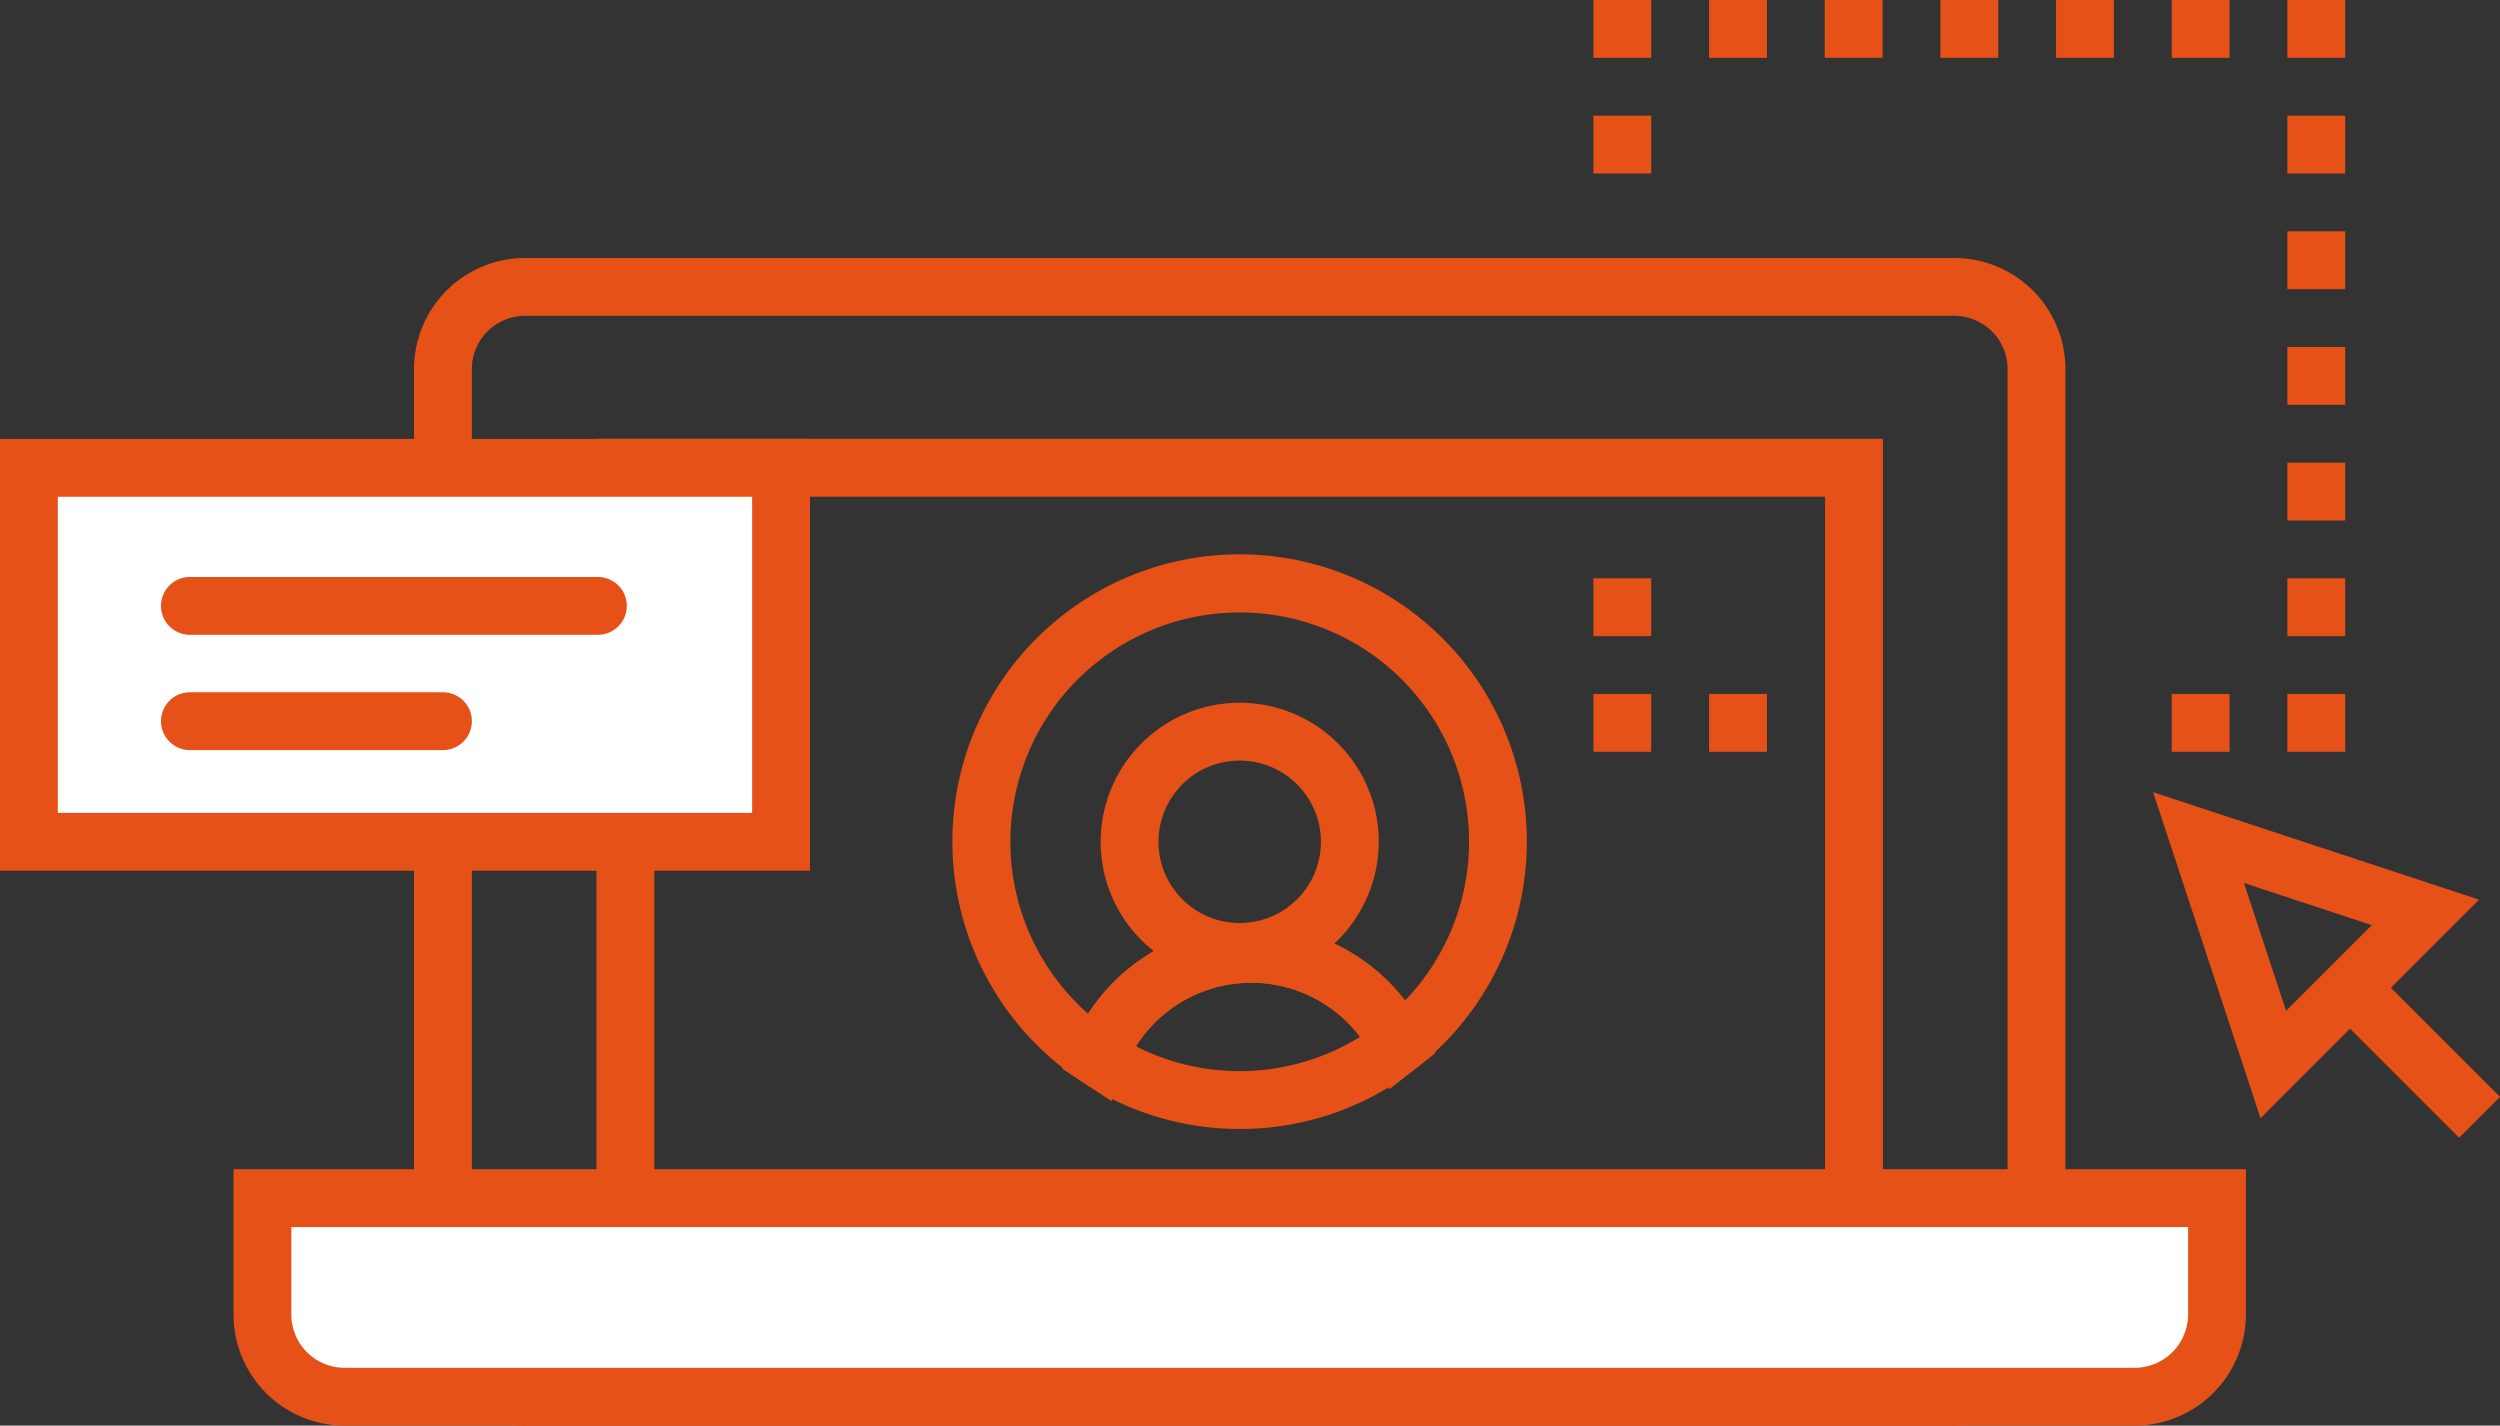 <svg xmlns="http://www.w3.org/2000/svg" width="129.689" height="73.954" viewBox="0 0 129.689 73.954">
  <rect x="0" y="0" width="129.689" height="73.954" fill="#333333" stroke="none"/>
  <g id="Grupo_604" data-name="Grupo 604" transform="translate(-356.634 -253.969)">
    <path id="Caminho_503" data-name="Caminho 503" d="M458.02,327.923H383.87a5.764,5.764,0,0,1-5.758-5.758V273.111a5.764,5.764,0,0,1,5.758-5.758h74.15a5.764,5.764,0,0,1,5.758,5.758v49.054A5.764,5.764,0,0,1,458.02,327.923Zm-74.15-57.57a2.761,2.761,0,0,0-2.758,2.758v49.054a2.761,2.761,0,0,0,2.758,2.758h74.15a2.761,2.761,0,0,0,2.758-2.758V273.111a2.761,2.761,0,0,0-2.758-2.758Z" fill="#e65118"/>
    <path id="Caminho_504" data-name="Caminho 504" d="M454.312,318.543H387.578v-41.81h66.734Zm-63.734-3h60.734v-35.81H390.578Z" fill="#e65118"/>
    <path id="Caminho_505" data-name="Caminho 505" d="M420.945,304.851a7.213,7.213,0,1,1,7.213-7.213A7.222,7.222,0,0,1,420.945,304.851Zm0-11.426a4.213,4.213,0,1,0,4.213,4.213A4.217,4.217,0,0,0,420.945,293.425Z" fill="#e65118"/>
    <path id="Caminho_506" data-name="Caminho 506" d="M414.293,311.089l-1.53-1.008a14.9,14.9,0,1,1,17.37-.73l-1.44,1.13-.826-1.633a7.075,7.075,0,0,0-12.888.542Zm6.652-25.348a11.893,11.893,0,0,0-7.865,20.818,10.078,10.078,0,0,1,16.442-.69,11.887,11.887,0,0,0-8.577-20.128Z" fill="#e65118"/>
    <path id="Caminho_507" data-name="Caminho 507" d="M420.945,312.535a14.827,14.827,0,0,1-8.182-2.454l-1.025-.676.459-1.138a10.076,10.076,0,0,1,18.348-.773l.555,1.1-.967.76A14.75,14.75,0,0,1,420.945,312.535Zm-5.382-4.29a11.858,11.858,0,0,0,11.624-.488,7.076,7.076,0,0,0-11.624.488Z" fill="#e65118"/>
    <g id="Grupo_598" data-name="Grupo 598">
      <path id="Caminho_508" data-name="Caminho 508" d="M473.9,311.975l-5.571-16.909,16.908,5.573Zm-.86-12.2,2.185,6.631,4.446-4.445Z" fill="#e65118"/>
      <rect id="Retângulo_130" data-name="Retângulo 130" width="3" height="10.768" transform="translate(476.588 305.376) rotate(-45)" fill="#e65118"/>
    </g>
    <g id="Grupo_599" data-name="Grupo 599">
      <rect id="Retângulo_131" data-name="Retângulo 131" width="3" height="3" transform="translate(439.293 253.969)" fill="#e65118"/>
      <rect id="Retângulo_132" data-name="Retângulo 132" width="3" height="3" transform="translate(442.293 259.969) rotate(90)" fill="#e65118"/>
      <rect id="Retângulo_133" data-name="Retângulo 133" width="3" height="3" transform="translate(445.293 253.969)" fill="#e65118"/>
      <rect id="Retângulo_134" data-name="Retângulo 134" width="3" height="3" transform="translate(451.293 253.969)" fill="#e65118"/>
      <rect id="Retângulo_135" data-name="Retângulo 135" width="3" height="3" transform="translate(457.293 253.969)" fill="#e65118"/>
      <rect id="Retângulo_136" data-name="Retângulo 136" width="3" height="3" transform="translate(463.293 253.969)" fill="#e65118"/>
      <rect id="Retângulo_137" data-name="Retângulo 137" width="3" height="3" transform="translate(442.293 283.969) rotate(90)" fill="#e65118"/>
      <rect id="Retângulo_138" data-name="Retângulo 138" width="3" height="3" transform="translate(442.293 289.969) rotate(90)" fill="#e65118"/>
      <rect id="Retângulo_139" data-name="Retângulo 139" width="3" height="3" transform="translate(469.293 253.969)" fill="#e65118"/>
      <rect id="Retângulo_140" data-name="Retângulo 140" width="3" height="3" transform="translate(445.293 289.969)" fill="#e65118"/>
      <rect id="Retângulo_141" data-name="Retângulo 141" width="3" height="3" transform="translate(469.293 289.969)" fill="#e65118"/>
      <rect id="Retângulo_142" data-name="Retângulo 142" width="3" height="3" transform="translate(475.293 253.969)" fill="#e65118"/>
      <rect id="Retângulo_143" data-name="Retângulo 143" width="3" height="3" transform="translate(478.293 259.969) rotate(90)" fill="#e65118"/>
      <rect id="Retângulo_144" data-name="Retângulo 144" width="3" height="3" transform="translate(478.293 265.969) rotate(90)" fill="#e65118"/>
      <rect id="Retângulo_145" data-name="Retângulo 145" width="3" height="3" transform="translate(478.293 271.969) rotate(90)" fill="#e65118"/>
      <rect id="Retângulo_146" data-name="Retângulo 146" width="3" height="3" transform="translate(478.293 277.969) rotate(90)" fill="#e65118"/>
      <rect id="Retângulo_147" data-name="Retângulo 147" width="3" height="3" transform="translate(478.293 283.969) rotate(90)" fill="#e65118"/>
      <rect id="Retângulo_148" data-name="Retângulo 148" width="3" height="3" transform="translate(478.293 289.969) rotate(90)" fill="#e65118"/>
    </g>
    <g id="Grupo_600" data-name="Grupo 600">
      <path id="Retângulo_149" data-name="Retângulo 149" d="M0,0H101.394a0,0,0,0,1,0,0V6.03A4.271,4.271,0,0,1,97.123,10.3H4.258A4.258,4.258,0,0,1,0,6.043V0A0,0,0,0,1,0,0Z" transform="translate(370.248 316.122)" fill="#fff"/>
      <path id="Caminho_509" data-name="Caminho 509" d="M467.371,327.923H374.505a5.764,5.764,0,0,1-5.757-5.758v-7.543H473.142v7.53A5.778,5.778,0,0,1,467.371,327.923Zm-95.623-10.3v4.543a2.761,2.761,0,0,0,2.757,2.758h92.866a2.775,2.775,0,0,0,2.771-2.771v-4.53Z" fill="#e65118"/>
    </g>
    <g id="Grupo_601" data-name="Grupo 601">
      <rect id="Retângulo_150" data-name="Retângulo 150" width="39.018" height="19.405" transform="translate(358.134 278.233)" fill="#fff"/>
      <path id="Caminho_510" data-name="Caminho 510" d="M398.652,299.138H356.634v-22.4h42.018Zm-39.018-3h36.018v-16.4H359.634Z" fill="#e65118"/>
    </g>
    <g id="Grupo_602" data-name="Grupo 602">
      <line id="Linha_13" data-name="Linha 13" x2="21.164" transform="translate(366.486 285.403)" fill="#fff" stroke="#e65118" stroke-width="1"/>
      <path id="Caminho_511" data-name="Caminho 511" d="M387.65,286.9H366.486a1.5,1.5,0,0,1,0-3H387.65a1.5,1.5,0,0,1,0,3Z" fill="#e65118"/>
    </g>
    <g id="Grupo_603" data-name="Grupo 603">
      <line id="Linha_14" data-name="Linha 14" x2="13.126" transform="translate(366.486 291.381)" fill="#fff" stroke="#e65118" stroke-width="1"/>
      <path id="Caminho_512" data-name="Caminho 512" d="M379.612,292.881H366.486a1.5,1.5,0,0,1,0-3h13.126a1.5,1.5,0,0,1,0,3Z" fill="#e65118"/>
    </g>
  </g>
</svg>
